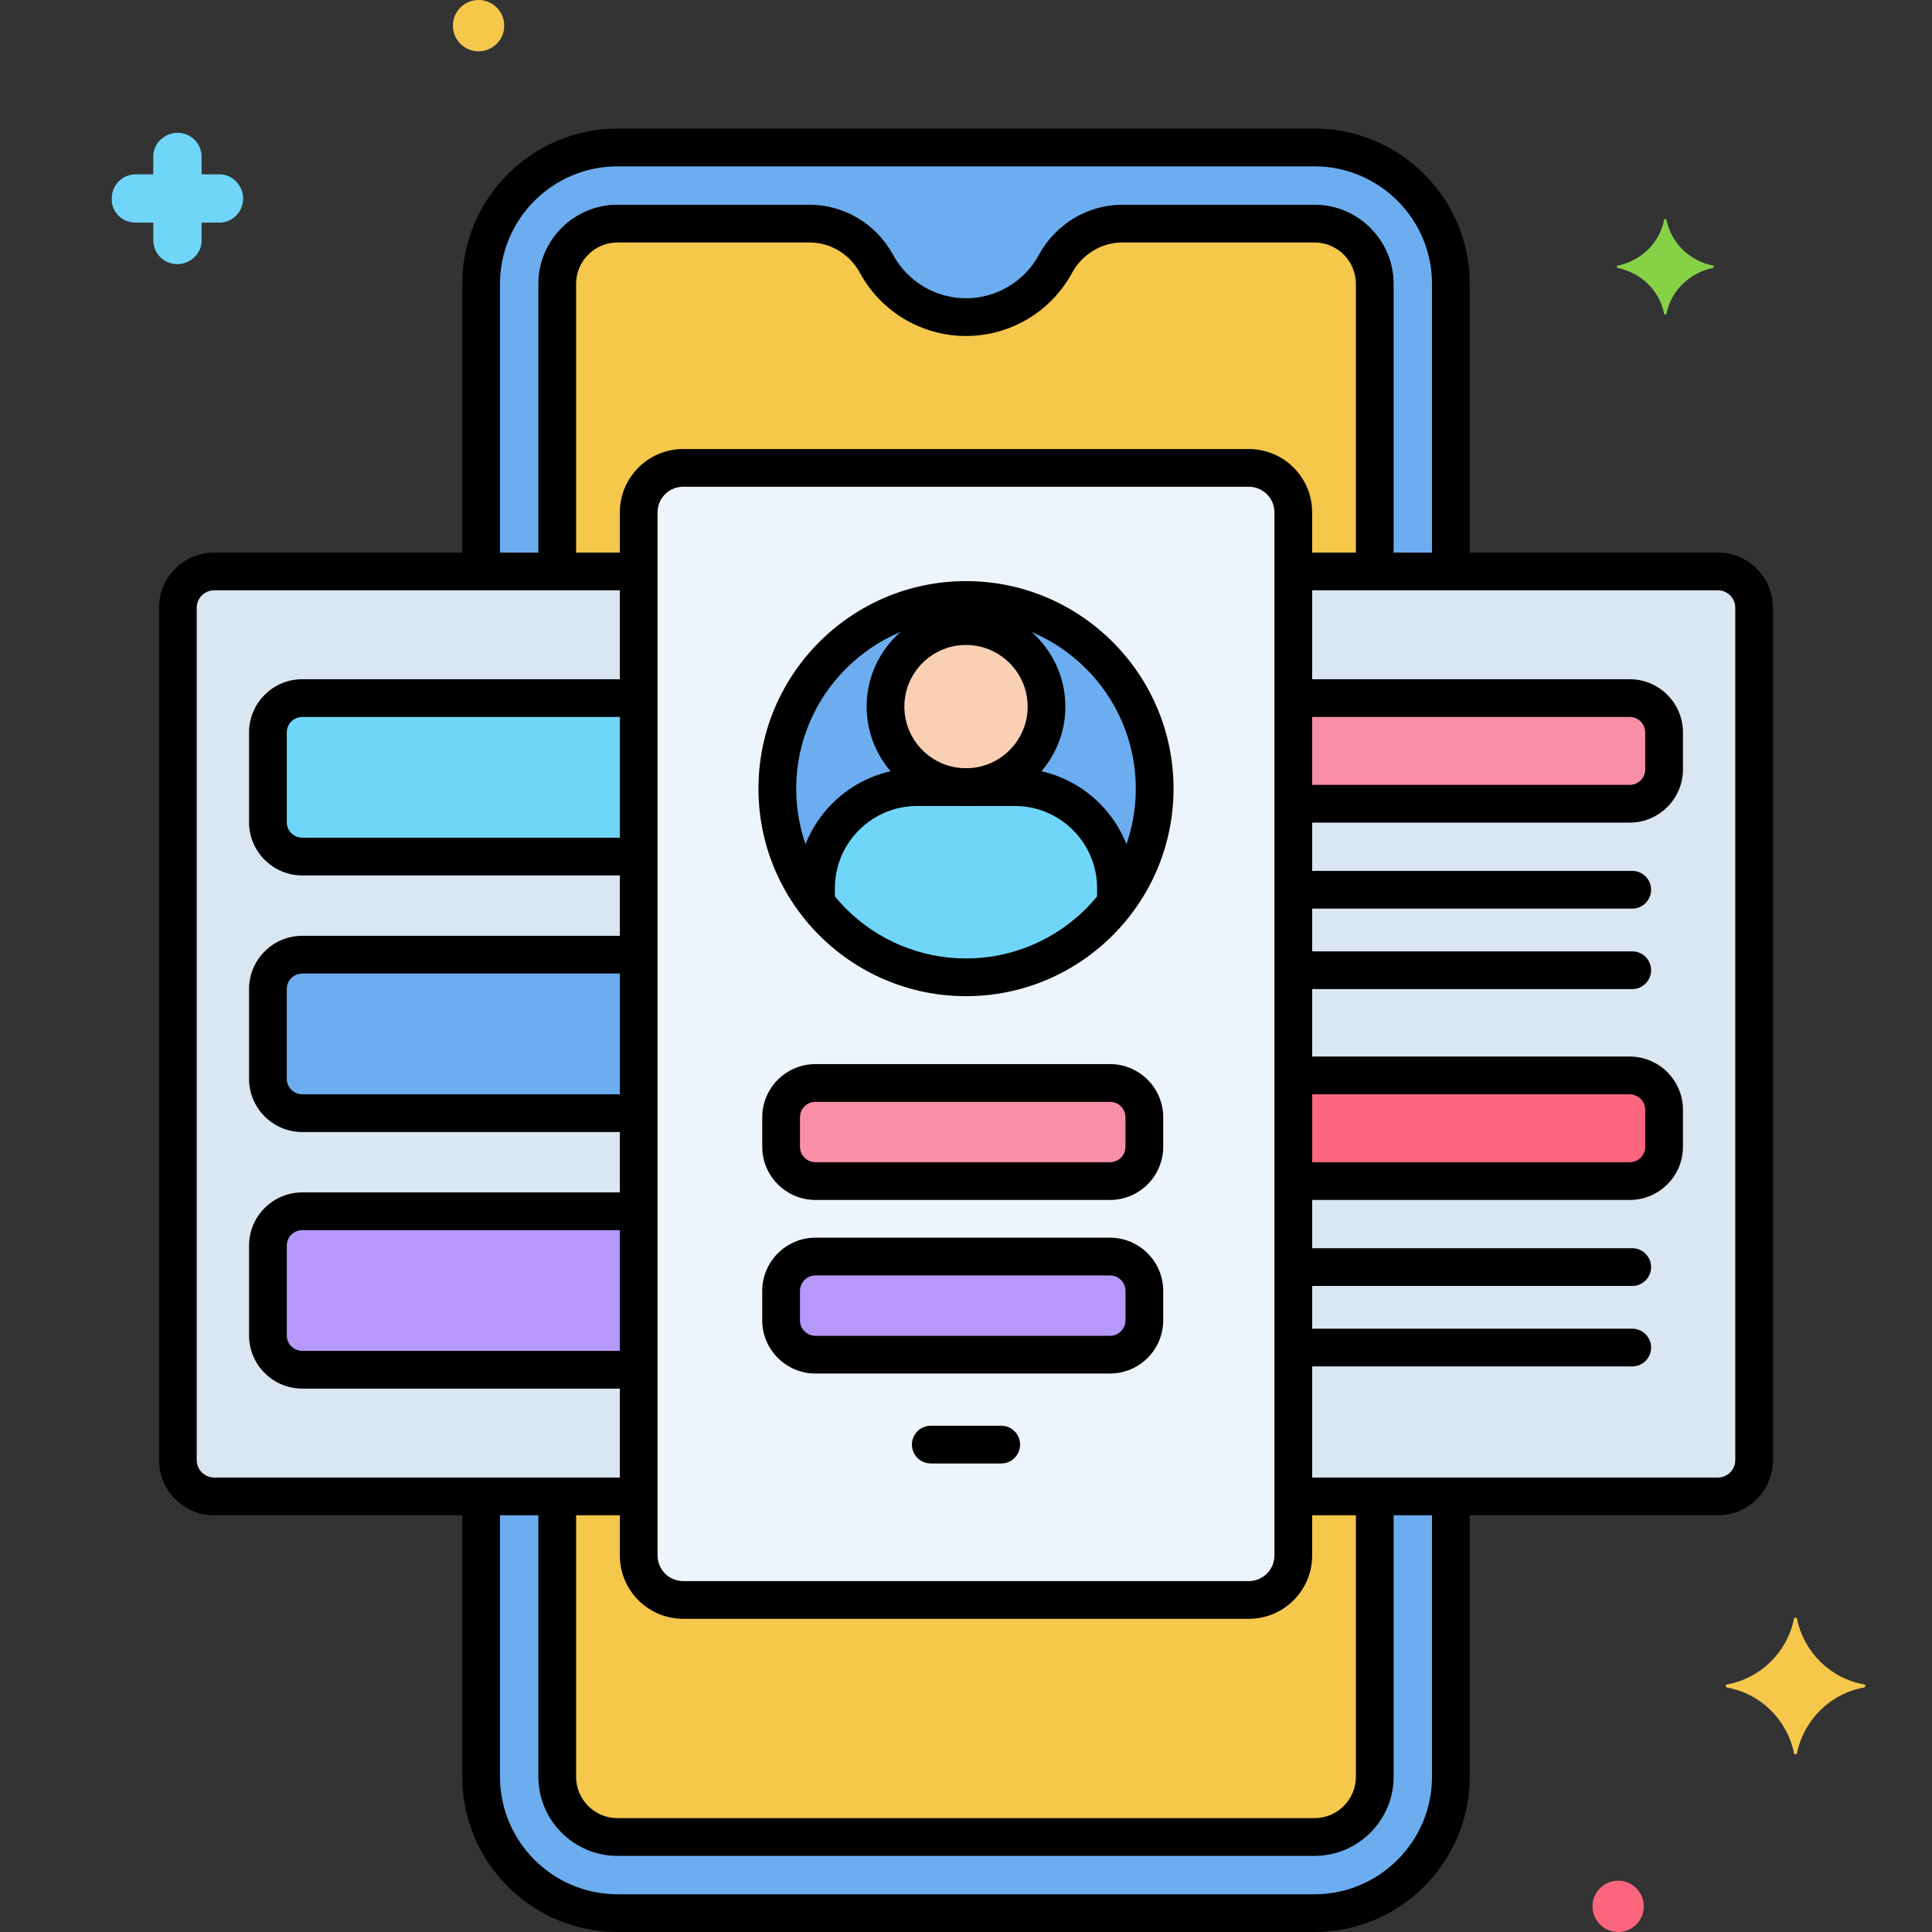 <svg xmlns="http://www.w3.org/2000/svg" xmlns:xlink="http://www.w3.org/1999/xlink" x="0px" y="0px" viewBox="0 0 256 256" xml:space="preserve"><rect x="0" y="0" width="256" height="256" fill="#333333" stroke="none"/><g id="Layer_1"></g><g id="Layer_2"></g><g id="Layer_3"></g><g id="Layer_4"></g><g id="Layer_5"></g><g id="Layer_6"></g><g id="Layer_7"></g><g id="Layer_8"></g><g id="Layer_9"></g><g id="Layer_10"></g><g id="Layer_11"></g><g id="Layer_12"></g><g id="Layer_13"></g><g id="Layer_14"></g><g id="Layer_15"></g><g id="Layer_16"></g><g id="Layer_17"></g><g id="Layer_18"></g><g id="Layer_19"></g><g id="Layer_20"></g><g id="Layer_21"></g><g id="Layer_22"></g><g id="Layer_23"></g><g id="Layer_24"></g><g id="Layer_25"></g><g id="Layer_26"></g><g id="Layer_27"></g><g id="Layer_28"></g><g id="Layer_29"></g><g id="Layer_30"></g><g id="Layer_31"></g><g id="Layer_32"></g><g id="Layer_33"></g><g id="Layer_34"></g><g id="Layer_35"></g><g id="Layer_36"></g><g id="Layer_37"></g><g id="Layer_38"></g><g id="Layer_39"></g><g id="Layer_40"></g><g id="Layer_41"></g><g id="Layer_42"></g><g id="Layer_43"></g><g id="Layer_44"></g><g id="Layer_45"></g><g id="Layer_46"></g><g id="Layer_47"></g><g id="Layer_48"></g><g id="Layer_49"></g><g id="Layer_50"></g><g id="Layer_51">	<g>		<g>			<path fill="#6CADEF" d="M171.367,198.279v7.837c0,3.249-2.634,5.883-5.883,5.883H90.516c-3.249,0-5.883-2.634-5.883-5.883v-7.837    H63.752v37.146c0,9.967,8.108,18.075,18.075,18.075h92.346c9.967,0,18.075-8.108,18.075-18.075v-37.146H171.367z"></path>		</g>		<g>			<path fill="#6CADEF" d="M84.633,75.721v-7.837c0-3.249,2.634-5.883,5.883-5.883h74.968c3.249,0,5.883,2.634,5.883,5.883v7.837    h20.881V37.617c0-9.967-8.108-18.075-18.075-18.075H81.826c-9.966,0-18.075,8.108-18.075,18.075v38.104H84.633z"></path>		</g>		<g>			<path fill="#F5C84C" d="M84.633,75.721v-7.837c0-3.249,2.634-5.883,5.883-5.883h74.968c3.249,0,5.883,2.634,5.883,5.883v7.837    h10.796V37.617c0-4.395-3.596-7.991-7.99-7.991h-25.434c-3.723,0-7.107,2.074-8.887,5.344c-2.286,4.2-6.733,7.05-11.852,7.05    c-5.119,0-9.566-2.85-11.852-7.05c-1.78-3.27-5.163-5.344-8.887-5.344H81.827c-4.395,0-7.99,3.596-7.99,7.99    c0,1.998,0,17.079,0,38.104H84.633z"></path>		</g>		<g>			<path fill="#F5C84C" d="M171.367,198.279v7.837c0,3.249-2.634,5.883-5.883,5.883H90.516c-3.249,0-5.883-2.634-5.883-5.883v-7.837    H73.836c0,20.558,0,35.227,0,37.146c0,4.395,3.596,7.99,7.99,7.99h92.346c4.395,0,7.99-3.596,7.99-7.99v-37.146H171.367z"></path>		</g>		<g>			<path fill="#EDF4FC" d="M165.484,212H90.516c-3.249,0-5.883-2.634-5.883-5.883V67.883c0-3.249,2.634-5.883,5.883-5.883h74.968    c3.249,0,5.883,2.634,5.883,5.883v138.233C171.367,209.366,168.733,212,165.484,212z"></path>		</g>		<g>			<path fill="#DAE6F1" d="M84.633,75.721H28.373c-2.655,0-4.807,2.152-4.807,4.807v112.945c0,2.655,2.152,4.807,4.807,4.807h56.259    V75.721z"></path>		</g>		<g>			<path fill="#DAE6F1" d="M171.367,75.721h56.259c2.655,0,4.807,2.152,4.807,4.807v112.945c0,2.655-2.152,4.807-4.807,4.807    h-56.259V75.721z"></path>		</g>		<g>			<circle fill="#6CADEF" cx="128" cy="104.5" r="25"></circle>		</g>		<g>			<path fill="#70D6F9" d="M84.633,92.5h-44.58c-2.514,0-4.553,2.038-4.553,4.553v11.894c0,2.514,2.038,4.553,4.553,4.553h44.58    V92.5z"></path>		</g>		<g>			<path fill="#6CADEF" d="M84.633,126.5h-44.58c-2.514,0-4.553,2.038-4.553,4.553v11.894c0,2.514,2.038,4.553,4.553,4.553h44.58    V126.5z"></path>		</g>		<g>			<path fill="#F98FA6" d="M151.633,151.947v-3.895c0-2.514-2.038-4.553-4.553-4.553h-39.027c-2.514,0-4.553,2.038-4.553,4.553    v3.895c0,2.514,2.038,4.553,4.553,4.553h39.027C149.594,156.5,151.633,154.462,151.633,151.947z"></path>		</g>		<g>			<path fill="#B598F9" d="M151.633,174.947v-3.895c0-2.514-2.038-4.553-4.553-4.553h-39.027c-2.514,0-4.553,2.038-4.553,4.553    v3.895c0,2.514,2.038,4.553,4.553,4.553h39.027C149.594,179.5,151.633,177.462,151.633,174.947z"></path>		</g>		<g>			<path fill="#B598F9" d="M84.633,160.5h-44.58c-2.514,0-4.553,2.038-4.553,4.553v11.894c0,2.514,2.038,4.553,4.553,4.553h44.58    V160.5z"></path>		</g>		<g>			<path fill="#F98FA6" d="M171.367,92.5h44.58c2.514,0,4.553,2.038,4.553,4.553v4.894c0,2.514-2.038,4.553-4.553,4.553h-44.58V92.5    z"></path>		</g>		<g>			<path fill="#FC657E" d="M171.367,142.5h44.58c2.514,0,4.553,2.038,4.553,4.553v4.894c0,2.514-2.038,4.553-4.553,4.553h-44.58    V142.5z"></path>		</g>		<g>			<path fill="#70D6F9" d="M108.126,119.661c4.568,5.979,11.769,9.839,19.874,9.839s15.306-3.86,19.874-9.839v-1.967    c0-7.399-5.998-13.397-13.397-13.397h-12.953c-7.399,0-13.397,5.998-13.397,13.397V119.661z"></path>		</g>		<g>			<circle fill="#F9D0B4" cx="128" cy="93.63" r="10.667"></circle>		</g>		<g>			<path d="M174.173,256H81.827c-11.345,0-20.575-9.23-20.575-20.575V199.5c0-1.381,1.119-2.5,2.5-2.5s2.5,1.119,2.5,2.5v35.925    c0,8.588,6.987,15.575,15.575,15.575h92.346c8.588,0,15.575-6.987,15.575-15.575V199.5c0-1.381,1.119-2.5,2.5-2.5    s2.5,1.119,2.5,2.5v35.925C194.748,246.77,185.518,256,174.173,256z"></path>		</g>		<g>			<path d="M192.248,77.063c-1.381,0-2.5-1.119-2.5-2.5V37.617c0-8.588-6.987-15.575-15.575-15.575H81.827    c-8.588,0-15.575,6.987-15.575,15.575v36.946c0,1.381-1.119,2.5-2.5,2.5s-2.5-1.119-2.5-2.5V37.617    c0-11.345,9.23-20.575,20.575-20.575h92.346c11.345,0,20.575,9.23,20.575,20.575v36.946    C194.748,75.944,193.629,77.063,192.248,77.063z"></path>		</g>		<g>			<path fill="#87D147" d="M227.013,35.2c-3.1-0.6-5.6-3-6.2-6.1c0-0.1-0.3-0.1-0.3,0c-0.6,3.1-3.1,5.5-6.2,6.1    c-0.1,0-0.1,0.2,0,0.3c3.1,0.6,5.6,3,6.2,6.1c0,0.1,0.3,0.1,0.3,0c0.6-3.1,3.1-5.5,6.2-6.1    C227.113,35.4,227.113,35.2,227.013,35.2z"></path>		</g>		<g>			<path fill="#70D6F9" d="M18.013,29.5h2.3v2.3c0,1.8,1.4,3.2,3.2,3.2c1.7,0,3.2-1.4,3.2-3.1v-0.1v-2.3h2.3c1.8,0,3.2-1.4,3.2-3.2    c0-1.7-1.4-3.2-3.1-3.2h-0.1h-2.3v-2.3c0-1.8-1.4-3.2-3.2-3.2c-1.7,0-3.2,1.4-3.2,3.1v0.1v2.3h-2.3c-1.8,0-3.2,1.4-3.2,3.2    C14.713,28,16.113,29.5,18.013,29.5C17.913,29.5,17.913,29.5,18.013,29.5z"></path>		</g>		<g>			<circle fill="#FC657E" cx="214.413" cy="252.6" r="3.4"></circle>		</g>		<g>			<circle fill="#F5C84C" cx="63.413" cy="3.4" r="3.4"></circle>		</g>		<g>			<path fill="#F5C84C" d="M228.813,223.2c4.5-0.8,8-4.3,8.9-8.7c0-0.2,0.4-0.2,0.4,0c0.9,4.4,4.4,7.9,8.9,8.7c0.2,0,0.2,0.3,0,0.4    c-4.5,0.8-8,4.3-8.9,8.7c0,0.2-0.4,0.2-0.4,0c-0.9-4.4-4.4-7.9-8.9-8.7C228.613,223.5,228.613,223.2,228.813,223.2z"></path>		</g>		<g>			<path d="M132.667,193.917h-9.333c-1.381,0-2.5-1.119-2.5-2.5s1.119-2.5,2.5-2.5h9.333c1.381,0,2.5,1.119,2.5,2.5    S134.047,193.917,132.667,193.917z"></path>		</g>		<g>			<path d="M216.278,120.396h-43.556c-1.381,0-2.5-1.119-2.5-2.5s1.119-2.5,2.5-2.5h43.556c1.381,0,2.5,1.119,2.5,2.5    S217.659,120.396,216.278,120.396z"></path>		</g>		<g>			<path d="M216.278,131.058h-43.556c-1.381,0-2.5-1.119-2.5-2.5s1.119-2.5,2.5-2.5h43.556c1.381,0,2.5,1.119,2.5,2.5    S217.659,131.058,216.278,131.058z"></path>		</g>		<g>			<path d="M216.278,170.396h-43.556c-1.381,0-2.5-1.119-2.5-2.5s1.119-2.5,2.5-2.5h43.556c1.381,0,2.5,1.119,2.5,2.5    S217.659,170.396,216.278,170.396z"></path>		</g>		<g>			<path d="M216.278,181.058h-43.556c-1.381,0-2.5-1.119-2.5-2.5s1.119-2.5,2.5-2.5h43.556c1.381,0,2.5,1.119,2.5,2.5    S217.659,181.058,216.278,181.058z"></path>		</g>		<g>			<path d="M73.836,77.063c-1.381,0-2.5-1.119-2.5-2.5V37.617c0-5.784,4.706-10.49,10.49-10.49h25.434    c4.603,0,8.85,2.548,11.083,6.648c1.929,3.545,5.629,5.746,9.656,5.746s7.728-2.201,9.656-5.746    c2.233-4.101,6.48-6.648,11.083-6.648h25.434c5.784,0,10.49,4.706,10.49,10.49V74.53c0,1.381-1.119,2.5-2.5,2.5    s-2.5-1.119-2.5-2.5V37.617c0-3.027-2.463-5.49-5.49-5.49h-25.434c-2.771,0-5.335,1.548-6.691,4.039    c-2.805,5.153-8.188,8.355-14.048,8.355s-11.243-3.202-14.048-8.355c-1.356-2.491-3.92-4.039-6.691-4.039H81.827    c-3.027,0-5.49,2.463-5.49,5.49v36.946C76.336,75.944,75.217,77.063,73.836,77.063z"></path>		</g>		<g>			<path d="M174.173,245.916H81.827c-5.784,0-10.49-4.706-10.49-10.491V199.5c0-1.381,1.119-2.5,2.5-2.5s2.5,1.119,2.5,2.5v35.925    c0,3.028,2.463,5.491,5.49,5.491h92.347c3.027,0,5.49-2.463,5.49-5.49v-35.759c0-1.381,1.119-2.5,2.5-2.5s2.5,1.119,2.5,2.5    v35.759C184.664,241.21,179.958,245.916,174.173,245.916z"></path>		</g>		<g>			<path d="M165.484,214.5H90.516c-4.623,0-8.383-3.761-8.383-8.383V67.883c0-4.622,3.761-8.383,8.383-8.383h74.968    c4.623,0,8.383,3.761,8.383,8.383v138.234C173.867,210.739,170.106,214.5,165.484,214.5z M90.516,64.5    c-1.866,0-3.383,1.518-3.383,3.383v138.234c0,1.865,1.518,3.383,3.383,3.383h74.968c1.866,0,3.383-1.518,3.383-3.383V67.883    c0-1.865-1.518-3.383-3.383-3.383H90.516z"></path>		</g>		<g>			<path d="M83.417,200.779H28.374c-4.029,0-7.307-3.277-7.307-7.307V80.527c0-4.029,3.278-7.307,7.307-7.307H83.5    c1.381,0,2.5,1.119,2.5,2.5s-1.119,2.5-2.5,2.5H28.374c-1.272,0-2.307,1.035-2.307,2.307v112.945    c0,1.271,1.035,2.307,2.307,2.307h55.043c1.381,0,2.5,1.119,2.5,2.5S84.798,200.779,83.417,200.779z"></path>		</g>		<g>			<path d="M227.626,200.779h-55.095c-1.381,0-2.5-1.119-2.5-2.5s1.119-2.5,2.5-2.5h55.095c1.272,0,2.307-1.035,2.307-2.307V80.527    c0-1.271-1.035-2.307-2.307-2.307h-54.904c-1.381,0-2.5-1.119-2.5-2.5s1.119-2.5,2.5-2.5h54.904c4.029,0,7.307,3.277,7.307,7.307    v112.945C234.934,197.502,231.656,200.779,227.626,200.779z"></path>		</g>		<g>			<path d="M128,132c-15.164,0-27.5-12.337-27.5-27.5S112.836,77,128,77s27.5,12.337,27.5,27.5S143.164,132,128,132z M128,82    c-12.407,0-22.5,10.094-22.5,22.5S115.593,127,128,127s22.5-10.094,22.5-22.5S140.407,82,128,82z"></path>		</g>		<g>			<path d="M83.25,116H40.053c-3.889,0-7.053-3.164-7.053-7.053V97.053C33,93.164,36.164,90,40.053,90H83.5    c1.381,0,2.5,1.119,2.5,2.5S84.881,95,83.5,95H40.053C38.921,95,38,95.921,38,97.053v11.895c0,1.132,0.921,2.053,2.053,2.053    H83.25c1.381,0,2.5,1.119,2.5,2.5S84.63,116,83.25,116z"></path>		</g>		<g>			<path d="M83.5,150H40.053c-3.889,0-7.053-3.164-7.053-7.053v-11.895c0-3.889,3.164-7.053,7.053-7.053H83.5    c1.381,0,2.5,1.119,2.5,2.5s-1.119,2.5-2.5,2.5H40.053c-1.132,0-2.053,0.921-2.053,2.053v11.895c0,1.132,0.921,2.053,2.053,2.053    H83.5c1.381,0,2.5,1.119,2.5,2.5S84.881,150,83.5,150z"></path>		</g>		<g>			<path d="M147.08,159h-39.027c-3.889,0-7.053-3.164-7.053-7.053v-3.895c0-3.889,3.164-7.053,7.053-7.053h39.027    c3.889,0,7.053,3.164,7.053,7.053v3.895C154.133,155.836,150.969,159,147.08,159z M108.053,146c-1.132,0-2.053,0.921-2.053,2.053    v3.895c0,1.132,0.921,2.053,2.053,2.053h39.027c1.132,0,2.053-0.921,2.053-2.053v-3.895c0-1.132-0.921-2.053-2.053-2.053H108.053    z"></path>		</g>		<g>			<path d="M147.08,182h-39.027c-3.889,0-7.053-3.164-7.053-7.053v-3.895c0-3.889,3.164-7.053,7.053-7.053h39.027    c3.889,0,7.053,3.164,7.053,7.053v3.895C154.133,178.836,150.969,182,147.08,182z M108.053,169c-1.132,0-2.053,0.921-2.053,2.053    v3.895c0,1.132,0.921,2.053,2.053,2.053h39.027c1.132,0,2.053-0.921,2.053-2.053v-3.895c0-1.132-0.921-2.053-2.053-2.053H108.053    z"></path>		</g>		<g>			<path d="M83.5,184H40.053c-3.889,0-7.053-3.164-7.053-7.053v-11.895c0-3.889,3.164-7.053,7.053-7.053H83.5    c1.381,0,2.5,1.119,2.5,2.5s-1.119,2.5-2.5,2.5H40.053c-1.132,0-2.053,0.921-2.053,2.053v11.895c0,1.132,0.921,2.053,2.053,2.053    H83.5c1.381,0,2.5,1.119,2.5,2.5S84.881,184,83.5,184z"></path>		</g>		<g>			<path d="M215.947,109h-43.225c-1.381,0-2.5-1.119-2.5-2.5s1.119-2.5,2.5-2.5h43.225c1.132,0,2.053-0.921,2.053-2.053v-4.895    c0-1.132-0.921-2.053-2.053-2.053h-43.225c-1.381,0-2.5-1.119-2.5-2.5s1.119-2.5,2.5-2.5h43.225c3.889,0,7.053,3.164,7.053,7.053    v4.895C223,105.836,219.836,109,215.947,109z"></path>		</g>		<g>			<path d="M215.947,159h-42.905c-1.381,0-2.5-1.119-2.5-2.5s1.119-2.5,2.5-2.5h42.905c1.132,0,2.053-0.921,2.053-2.053v-4.895    c0-1.132-0.921-2.053-2.053-2.053h-43.416c-1.381,0-2.5-1.119-2.5-2.5s1.119-2.5,2.5-2.5h43.416c3.889,0,7.053,3.164,7.053,7.053    v4.895C223,155.836,219.836,159,215.947,159z"></path>		</g>		<g>			<path d="M108.126,121.959c-1.381,0-2.5-1.119-2.5-2.5v-1.766c0-8.766,7.131-15.896,15.897-15.896h12.953    c8.766,0,15.897,7.131,15.897,15.896v1.588c0,1.381-1.119,2.5-2.5,2.5s-2.5-1.119-2.5-2.5v-1.588    c0-6.009-4.889-10.896-10.897-10.896h-12.953c-6.009,0-10.897,4.888-10.897,10.896v1.766    C110.626,120.84,109.507,121.959,108.126,121.959z"></path>		</g>		<g>			<path d="M128,106.796c-7.26,0-13.167-5.906-13.167-13.166c0-7.261,5.906-13.167,13.167-13.167s13.167,5.906,13.167,13.167    C141.167,100.89,135.26,106.796,128,106.796z M128,85.463c-4.503,0-8.167,3.664-8.167,8.167s3.664,8.166,8.167,8.166    s8.167-3.663,8.167-8.166S132.503,85.463,128,85.463z"></path>		</g>	</g></g><g id="Layer_52"></g><g id="Layer_53"></g><g id="Layer_54"></g><g id="Layer_55"></g><g id="Layer_56"></g><g id="Layer_57"></g><g id="Layer_58"></g><g id="Layer_59"></g><g id="Layer_60"></g><g id="Layer_61"></g><g id="Layer_62"></g><g id="Layer_63"></g><g id="Layer_64"></g><g id="Layer_65"></g><g id="Layer_66"></g><g id="Layer_67"></g><g id="Layer_68"></g><g id="Layer_69"></g><g id="Layer_70"></g></svg>